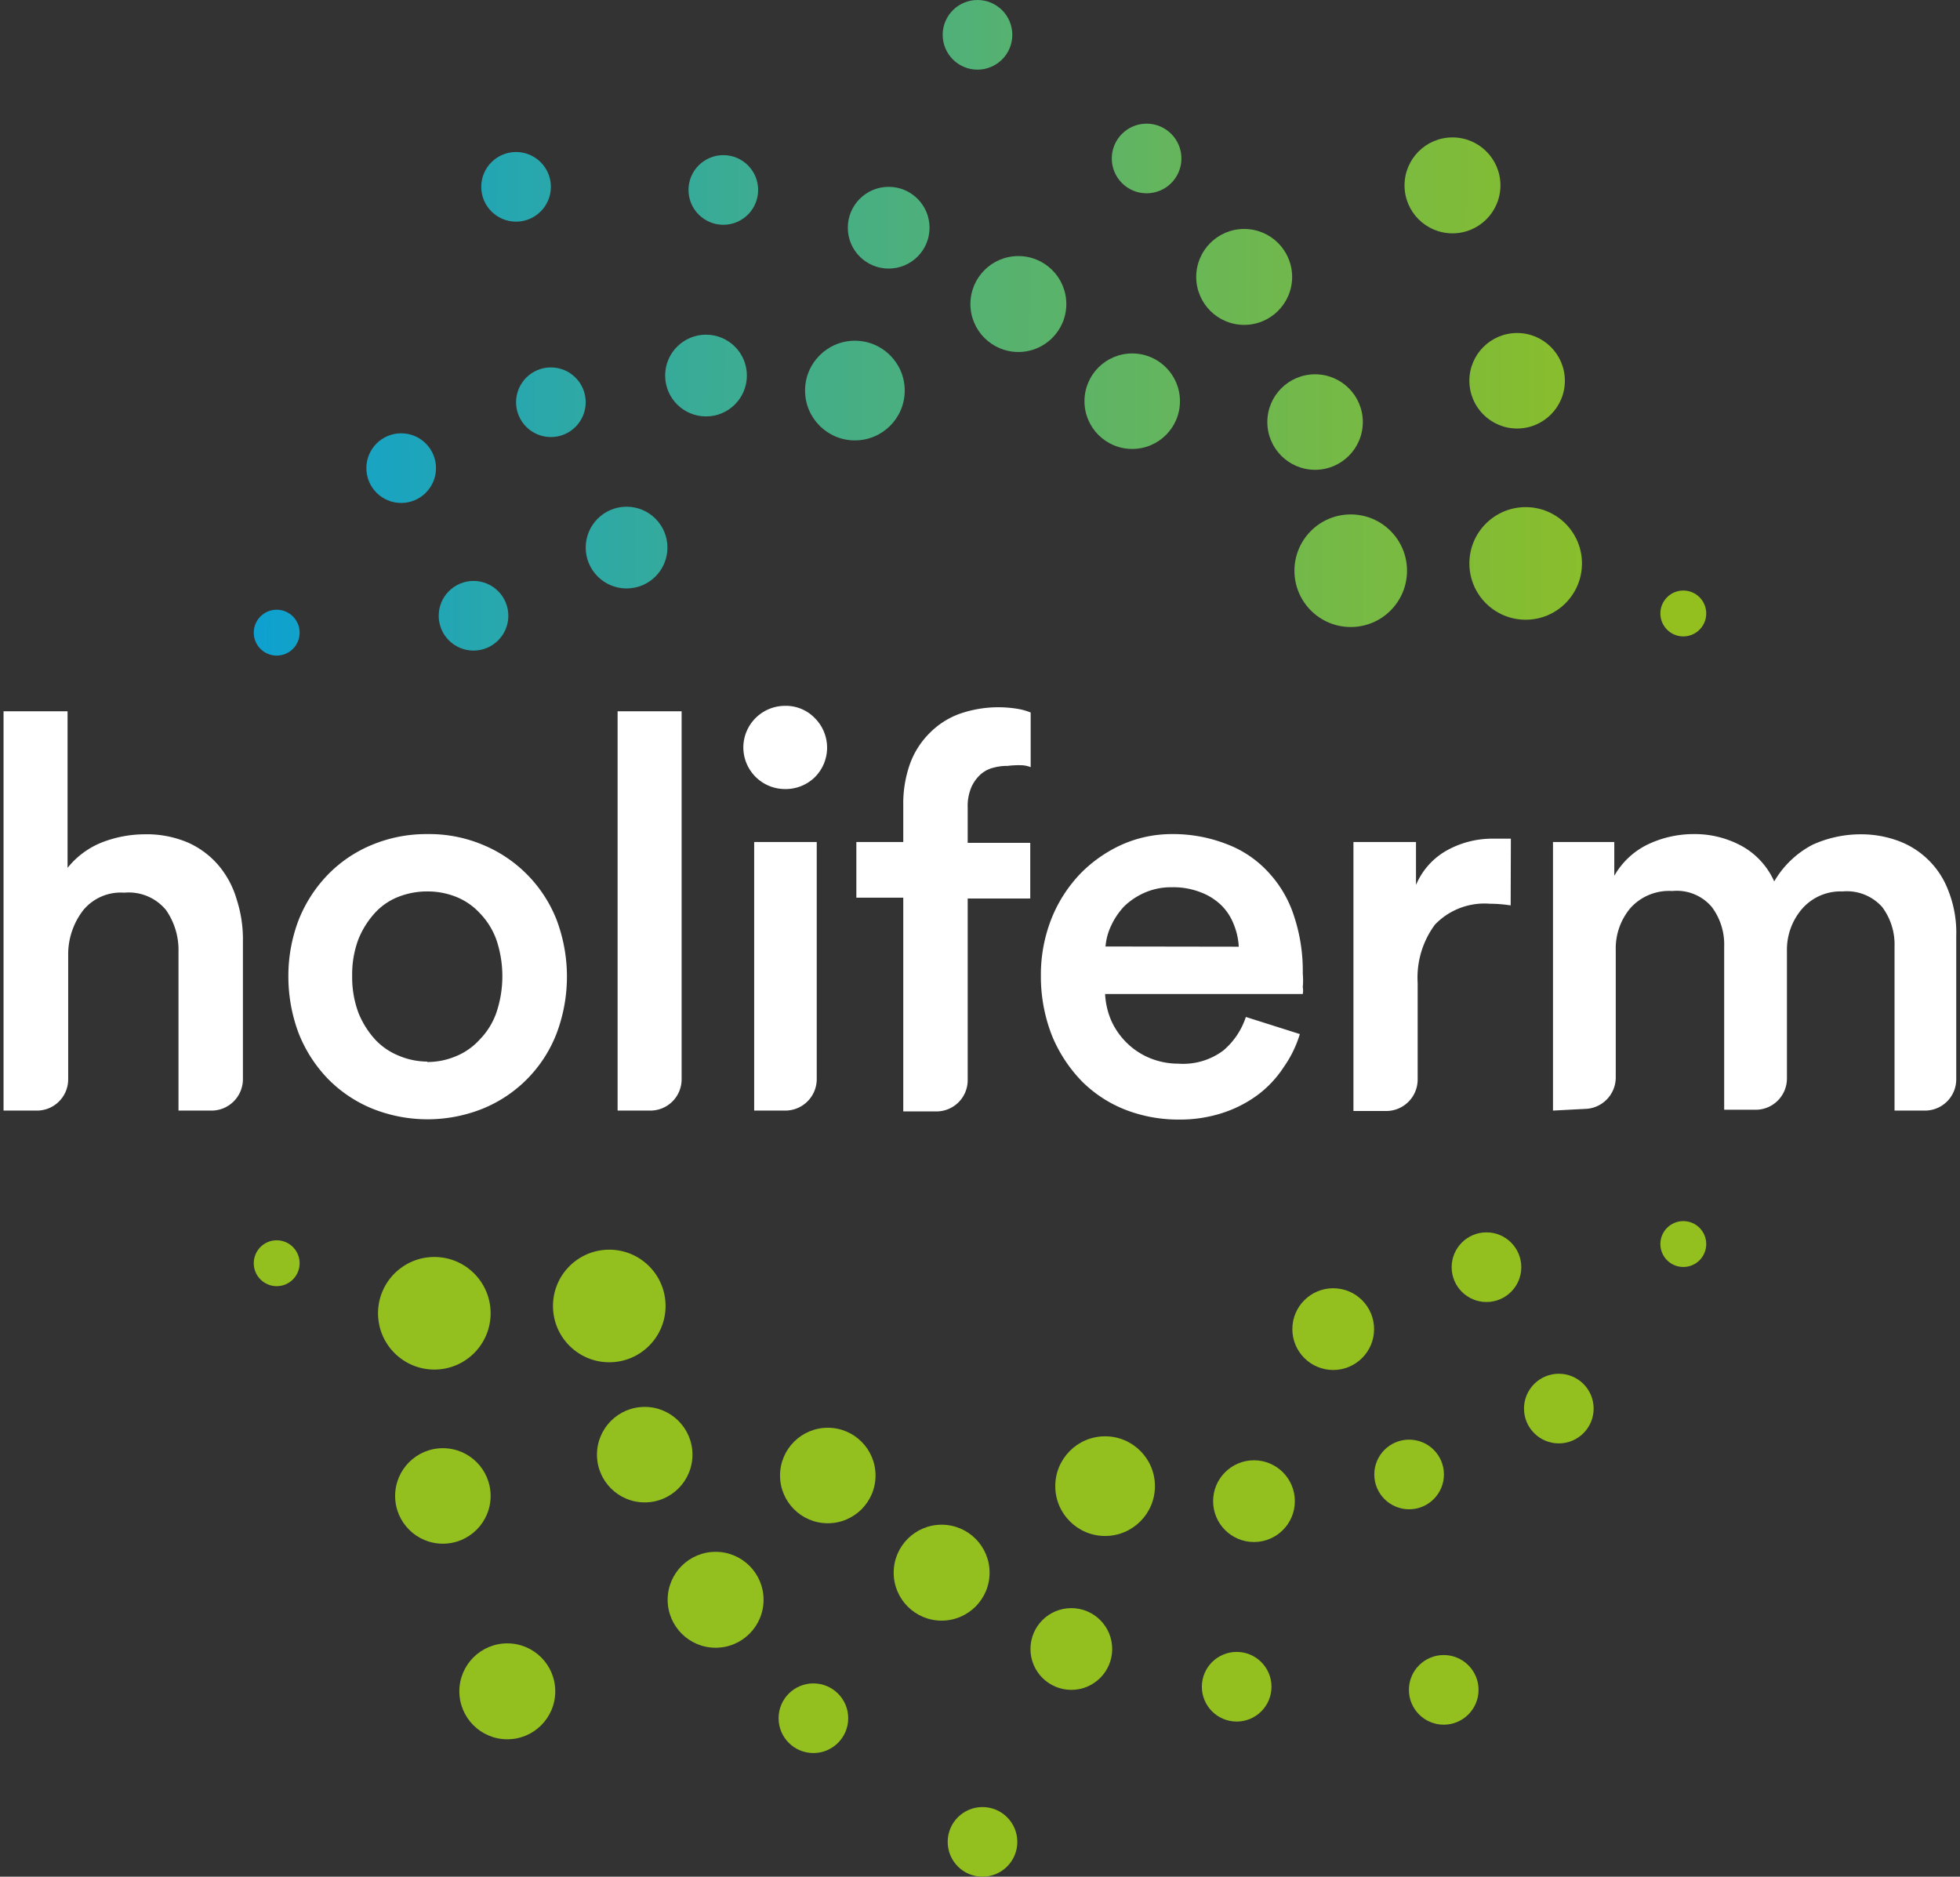 <svg xmlns="http://www.w3.org/2000/svg" xmlns:xlink="http://www.w3.org/1999/xlink" width="94" height="90" viewBox="0 0 94 90"><rect x="0" y="0" width="94" height="90" fill="#333333" stroke="none"/><defs><style>.a{fill:url(#a);}.b{fill:url(#b);}.c{fill:url(#c);}.d{fill:url(#d);}.e{fill:url(#e);}.f{fill:url(#f);}.g{fill:url(#g);}.h{fill:url(#h);}.i{fill:url(#i);}.j{fill:url(#j);}.k{fill:url(#k);}.l{fill:url(#l);}.m{fill:url(#m);}.n{fill:url(#n);}.o{fill:url(#o);}.p{fill:url(#p);}.q{fill:url(#q);}.r{fill:url(#r);}.s{fill:url(#s);}.t{fill:url(#t);}.u{fill:url(#u);}.v{fill:url(#v);}.w{fill:url(#w);}.x{fill:url(#x);}.y{fill:url(#y);}.z{fill:url(#z);}.aa{fill:url(#aa);}.ab{fill:url(#ab);}.ac{fill:url(#ac);}.ad{fill:url(#ad);}.ae{fill:url(#ae);}.af{fill:url(#af);}.ag{fill:url(#ag);}.ah{fill:url(#ah);}.ai{fill:url(#ai);}.aj{fill:url(#aj);}.ak{fill:url(#ak);}.al{fill:url(#al);}.am{fill:url(#am);}.an{fill:url(#an);}.ao{fill:url(#ao);}.ap{fill:url(#ap);}.aq{fill:#fff;}</style><linearGradient id="a" x1="327.05" y1="-53.34" x2="349.16" y2="-53.46" gradientTransform="matrix(4.78, 0, 0, -4.78, -1573.25, -236.51)" gradientUnits="userSpaceOnUse"><stop offset="0" stop-color="#009ee2"/><stop offset="1" stop-color="#93c01f"/></linearGradient><linearGradient id="b" x1="325.31" y1="-69.17" x2="347.5" y2="-69.3" gradientTransform="matrix(3.92, 0, 0, -3.92, -1275.62, -253.34)" xlink:href="#a"/><linearGradient id="c" x1="321.78" y1="-84.45" x2="343.91" y2="-84.57" gradientTransform="matrix(3.34, 0, 0, -3.34, -1069.25, -273.1)" xlink:href="#a"/><linearGradient id="d" x1="324.76" y1="-84.46" x2="346.89" y2="-84.58" gradientTransform="matrix(3.34, 0, 0, -3.34, -1079.19, -273.25)" xlink:href="#a"/><linearGradient id="e" x1="322.79" y1="-69.16" x2="344.98" y2="-69.28" gradientTransform="matrix(3.92, 0, 0, -3.92, -1266.86, -260.43)" xlink:href="#a"/><linearGradient id="f" x1="323.84" y1="-56.15" x2="345.98" y2="-56.27" gradientTransform="matrix(4.6, 0, 0, -4.6, -1501.62, -244.03)" xlink:href="#a"/><linearGradient id="g" x1="318.15" y1="-84.43" x2="340.28" y2="-84.55" gradientTransform="matrix(3.34, 0, 0, -3.34, -1057.06, -280.54)" xlink:href="#a"/><linearGradient id="h" x1="315.71" y1="-84.41" x2="337.84" y2="-84.53" gradientTransform="matrix(3.34, 0, 0, -3.34, -1048.95, -274.61)" xlink:href="#a"/><linearGradient id="i" x1="320.6" y1="-56.13" x2="342.74" y2="-56.25" gradientTransform="matrix(4.6, 0, 0, -4.6, -1490.79, -245.33)" xlink:href="#a"/><linearGradient id="j" x1="318.01" y1="-56.11" x2="340.15" y2="-56.24" gradientTransform="matrix(4.6, 0, 0, -4.6, -1480.8, -249.72)" xlink:href="#a"/><linearGradient id="k" x1="319.63" y1="-56.45" x2="341.73" y2="-56.57" gradientTransform="matrix(4.58, 0, 0, -4.58, -1480.31, -238.74)" xlink:href="#a"/><linearGradient id="l" x1="317.03" y1="-56.44" x2="339.14" y2="-56.56" gradientTransform="matrix(4.58, 0, 0, -4.58, -1470.62, -240.72)" xlink:href="#a"/><linearGradient id="m" x1="319.51" y1="-45.01" x2="341.65" y2="-45.13" gradientTransform="matrix(5.4, 0, 0, -5.4, -1760.8, -216.61)" xlink:href="#a"/><linearGradient id="n" x1="283.91" y1="-137.8" x2="317.51" y2="-137.98" gradientTransform="matrix(2.2, 0, 0, -2.2, -619.2, -274.14)" xlink:href="#a"/><linearGradient id="o" x1="314.57" y1="-137.96" x2="348.17" y2="-138.15" gradientTransform="matrix(2.2, 0, 0, -2.2, -686.66, -273.22)" xlink:href="#a"/><linearGradient id="p" x1="324.84" y1="-84.46" x2="346.97" y2="-84.59" gradientTransform="matrix(3.34, 0, 0, -3.34, -1081.23, -252.68)" xlink:href="#a"/><linearGradient id="q" x1="326.4" y1="-84.47" x2="348.53" y2="-84.59" gradientTransform="matrix(3.34, 0, 0, -3.34, -1084.7, -259.76)" xlink:href="#a"/><linearGradient id="r" x1="324.04" y1="-84.46" x2="346.17" y2="-84.58" gradientTransform="matrix(3.34, 0, 0, -3.34, -1077.52, -262.92)" xlink:href="#a"/><linearGradient id="s" x1="322.34" y1="-56.47" x2="344.46" y2="-56.59" gradientTransform="matrix(4.58, 0, 0, -4.58, -1489.08, -239.74)" xlink:href="#a"/><linearGradient id="t" x1="321.82" y1="-45.02" x2="343.96" y2="-45.14" gradientTransform="matrix(5.4, 0, 0, -5.4, -1769.19, -216.26)" xlink:href="#a"/><linearGradient id="u" x1="326.65" y1="-69.18" x2="348.84" y2="-69.3" gradientTransform="matrix(3.92, 0, 0, -3.92, -1279.43, -245.09)" xlink:href="#a"/><linearGradient id="v" x1="-982.39" y1="-46.17" x2="-960.28" y2="-46.29" gradientTransform="matrix(4.78, 0, 0, -4.78, -1561.25, -183.97)" xlink:href="#a"/><linearGradient id="w" x1="-1274.97" y1="-60.37" x2="-1252.78" y2="-60.49" gradientTransform="matrix(3.92, 0, 0, -3.92, -1249.34, -199.36)" xlink:href="#a"/><linearGradient id="x" x1="-1555.7" y1="-74.01" x2="-1533.56" y2="-74.13" gradientTransform="matrix(3.34, 0, 0, -3.34, -1044.63, -201.32)" xlink:href="#a"/><linearGradient id="y" x1="-1558.67" y1="-73.99" x2="-1536.54" y2="-74.11" gradientTransform="matrix(3.34, 0, 0, -3.34, -1034.7, -201.17)" xlink:href="#a"/><linearGradient id="z" x1="-1273.08" y1="-60.4" x2="-1250.89" y2="-60.52" gradientTransform="matrix(3.92, 0, 0, -3.92, -1258.1, -192.27)" xlink:href="#a"/><linearGradient id="aa" x1="-1033.5" y1="-48.74" x2="-1011.35" y2="-48.86" gradientTransform="matrix(4.6, 0, 0, -4.6, -1505.3, -183.19)" xlink:href="#a"/><linearGradient id="ab" x1="-1552.58" y1="-74.27" x2="-1530.45" y2="-74.39" gradientTransform="matrix(3.34, 0, 0, -3.34, -1056.82, -193.88)" xlink:href="#a"/><linearGradient id="ac" x1="-1549.66" y1="-74.06" x2="-1527.53" y2="-74.18" gradientTransform="matrix(3.34, 0, 0, -3.34, -1064.93, -199.81)" xlink:href="#a"/><linearGradient id="ad" x1="-1032.03" y1="-48.75" x2="-1009.89" y2="-48.87" gradientTransform="matrix(4.6, 0, 0, -4.6, -1516.14, -181.89)" xlink:href="#a"/><linearGradient id="ae" x1="-1030.13" y1="-48.68" x2="-1007.99" y2="-48.8" gradientTransform="matrix(4.6, 0, 0, -4.6, -1526.13, -177.5)" xlink:href="#a"/><linearGradient id="af" x1="-1037.22" y1="-48.96" x2="-1015.12" y2="-49.08" gradientTransform="matrix(4.58, 0, 0, -4.58, -1512.46, -189.22)" xlink:href="#a"/><linearGradient id="ag" x1="-1035.72" y1="-49.03" x2="-1013.61" y2="-49.15" gradientTransform="matrix(4.58, 0, 0, -4.58, -1522.14, -187.24)" xlink:href="#a"/><linearGradient id="ah" x1="-827.59" y1="-38.69" x2="-805.45" y2="-38.81" gradientTransform="matrix(5.4, 0, 0, -5.4, -1813.14, -180.65)" xlink:href="#a"/><linearGradient id="ai" x1="-2524.63" y1="-122.24" x2="-2491.03" y2="-122.43" gradientTransform="matrix(2.2, 0, 0, -2.2, -686.66, -242.98)" xlink:href="#a"/><linearGradient id="aj" x1="-2555.12" y1="-121.99" x2="-2521.52" y2="-122.18" gradientTransform="matrix(2.2, 0, 0, -2.2, -619.2, -243.9)" xlink:href="#a"/><linearGradient id="ak" x1="-1560.31" y1="-74.25" x2="-1538.18" y2="-74.37" gradientTransform="matrix(3.34, 0, 0, -3.34, -1032.65, -221.44)" xlink:href="#a"/><linearGradient id="al" x1="-1560.81" y1="-74.23" x2="-1538.68" y2="-74.35" gradientTransform="matrix(3.34, 0, 0, -3.34, -1029.18, -214.66)" xlink:href="#a"/><linearGradient id="am" x1="-1558.36" y1="-73.99" x2="-1536.23" y2="-74.12" gradientTransform="matrix(3.34, 0, 0, -3.34, -1036.36, -211.5)" xlink:href="#a"/><linearGradient id="an" x1="-1038.35" y1="-48.96" x2="-1016.23" y2="-49.08" gradientTransform="matrix(4.58, 0, 0, -4.58, -1503.68, -188.22)" xlink:href="#a"/><linearGradient id="ao" x1="-828.57" y1="-38.78" x2="-806.44" y2="-38.9" gradientTransform="matrix(5.4, 0, 0, -5.4, -1804.75, -181)" xlink:href="#a"/><linearGradient id="ap" x1="-1275.44" y1="-60.31" x2="-1253.25" y2="-60.44" gradientTransform="matrix(3.92, 0, 0, -3.92, -1245.54, -207.61)" xlink:href="#a"/></defs><circle class="a" cx="41" cy="18.73" r="2.39"/><circle class="b" cx="33.86" cy="18.01" r="1.96"/><circle class="c" cx="34.69" cy="9.11" r="1.67"/><circle class="d" cx="24.75" cy="8.96" r="1.67"/><circle class="e" cx="42.62" cy="10.92" r="1.96"/><circle class="f" cx="48.84" cy="14.58" r="2.3"/><circle class="g" cx="46.88" cy="1.67" r="1.67"/><circle class="h" cx="54.99" cy="7.6" r="1.67"/><circle class="i" cx="59.67" cy="13.28" r="2.3"/><circle class="j" cx="69.66" cy="8.89" r="2.3"/><circle class="k" cx="63.07" cy="20.24" r="2.29"/><circle class="l" cx="72.76" cy="18.26" r="2.29"/><circle class="m" cx="73.17" cy="27.02" r="2.7"/><circle class="n" cx="80.73" cy="29.42" r="1.1"/><circle class="o" cx="13.27" cy="30.34" r="1.1"/><circle class="p" cx="22.71" cy="29.53" r="1.67"/><circle class="q" cx="19.24" cy="22.45" r="1.67"/><circle class="r" cx="26.42" cy="19.29" r="1.67"/><circle class="s" cx="54.3" cy="19.24" r="2.29"/><circle class="t" cx="64.78" cy="27.37" r="2.7"/><circle class="u" cx="30.05" cy="26.26" r="1.96"/><circle class="v" cx="53" cy="71.27" r="2.39"/><circle class="w" cx="60.14" cy="71.99" r="1.96"/><circle class="x" cx="59.31" cy="80.89" r="1.67"/><circle class="y" cx="69.24" cy="81.04" r="1.67"/><circle class="z" cx="51.38" cy="79.08" r="1.96"/><circle class="aa" cx="45.16" cy="75.42" r="2.3"/><circle class="ab" cx="47.12" cy="88.33" r="1.67"/><circle class="ac" cx="39.01" cy="82.4" r="1.67"/><circle class="ad" cx="34.32" cy="76.72" r="2.3"/><circle class="ae" cx="24.33" cy="81.11" r="2.3"/><circle class="af" cx="30.92" cy="69.76" r="2.29"/><circle class="ag" cx="21.24" cy="71.74" r="2.29"/><circle class="ah" cx="20.83" cy="62.98" r="2.7"/><circle class="ai" cx="13.27" cy="60.58" r="1.1"/><circle class="aj" cx="80.73" cy="59.66" r="1.1"/><circle class="ak" cx="71.29" cy="60.77" r="1.67"/><circle class="al" cx="74.76" cy="67.55" r="1.67"/><circle class="am" cx="67.58" cy="70.71" r="1.67"/><circle class="an" cx="39.7" cy="70.76" r="2.29"/><circle class="ao" cx="29.22" cy="62.63" r="2.7"/><circle class="ap" cx="63.94" cy="63.74" r="1.96"/><path class="aq" d="M1.73,53.26H.17V34.11H3.24v7.51a4,4,0,0,1,1.67-1.23,5.72,5.72,0,0,1,2-.38A5.05,5.05,0,0,1,9,40.4a4.13,4.13,0,0,1,1.48,1.1,4.44,4.44,0,0,1,.87,1.63,6.18,6.18,0,0,1,.3,2v6.65a1.51,1.51,0,0,1-1.46,1.48H8.56V45.64a3.34,3.34,0,0,0-.6-2,2.31,2.31,0,0,0-2-.83A2.33,2.33,0,0,0,4,43.64a3.46,3.46,0,0,0-.73,2.08v6.06a1.5,1.5,0,0,1-1.53,1.48h0Z"/><path class="aq" d="M20.49,40a6.64,6.64,0,0,1,2.68.52,6.44,6.44,0,0,1,3.52,3.58,7.73,7.73,0,0,1,0,5.47,6.37,6.37,0,0,1-3.52,3.59,7.12,7.12,0,0,1-5.33,0,6.35,6.35,0,0,1-2.12-1.43,6.67,6.67,0,0,1-1.39-2.16,7.73,7.73,0,0,1-.5-2.74,7.5,7.5,0,0,1,.5-2.73,6.63,6.63,0,0,1,1.39-2.15,6.31,6.31,0,0,1,2.11-1.43A6.78,6.78,0,0,1,20.49,40Zm0,10.93a3.51,3.51,0,0,0,1.36-.27A3.13,3.13,0,0,0,23,49.86a3.5,3.5,0,0,0,.8-1.28,5.47,5.47,0,0,0,0-3.53,3.6,3.6,0,0,0-.8-1.27A3.11,3.11,0,0,0,21.85,43a3.69,3.69,0,0,0-1.36-.25,3.76,3.76,0,0,0-1.36.25,3,3,0,0,0-1.14.77,4.2,4.2,0,0,0-.8,1.27,4.79,4.79,0,0,0-.3,1.76,4.88,4.88,0,0,0,.3,1.77,4.25,4.25,0,0,0,.8,1.28,3.18,3.18,0,0,0,1.14.78A3.55,3.55,0,0,0,20.49,50.91Z"/><path class="aq" d="M29.62,53.26V34.11h3.07V51.76a1.5,1.5,0,0,1-1.52,1.5H29.62Z"/><path class="aq" d="M35.65,35.85a2,2,0,0,1,2-2,1.92,1.92,0,0,1,1.43.59,2,2,0,0,1,0,2.83h0a2,2,0,0,1-1.43.57,2,2,0,0,1-2-2Zm.52,17.41V40.38h3V51.76a1.51,1.51,0,0,1-1.51,1.5Z"/><path class="aq" d="M48.32,36.73a2.41,2.41,0,0,0-.65.08,1.45,1.45,0,0,0-.61.3,1.85,1.85,0,0,0-.46.61,2.29,2.29,0,0,0-.19,1v1.7h3v2.67h-3V51.8a1.5,1.5,0,0,1-1.5,1.5H43.32V43.05H41.07V40.38h2.25V38.61a5.67,5.67,0,0,1,.33-2,4,4,0,0,1,.93-1.45A3.87,3.87,0,0,1,46,34.24,5.64,5.64,0,0,1,48.84,34a2.87,2.87,0,0,1,.59.17v2.62a1.3,1.3,0,0,0-.4-.09A4.22,4.22,0,0,0,48.32,36.73Z"/><path class="aq" d="M62.34,49.59a5.52,5.52,0,0,1-.77,1.58,5.23,5.23,0,0,1-1.24,1.33,5.89,5.89,0,0,1-1.69.87,6.61,6.61,0,0,1-2.12.32A7,7,0,0,1,54,53.23a6.11,6.11,0,0,1-2.09-1.35,6.91,6.91,0,0,1-1.44-2.17,7.74,7.74,0,0,1-.55-2.93A7.29,7.29,0,0,1,50.45,44a6.71,6.71,0,0,1,1.39-2.13,6.57,6.57,0,0,1,2-1.38A5.9,5.9,0,0,1,56.17,40a7.08,7.08,0,0,1,2.66.48,5.18,5.18,0,0,1,2,1.35,5.57,5.57,0,0,1,1.23,2.1,8.33,8.33,0,0,1,.42,2.76,3.53,3.53,0,0,1,0,.65.91.91,0,0,1,0,.33H53A3.66,3.66,0,0,0,53.32,49a3.52,3.52,0,0,0,.77,1.06,3.44,3.44,0,0,0,1.1.7,3.61,3.61,0,0,0,1.33.25,3.21,3.21,0,0,0,2.16-.64,3.55,3.55,0,0,0,1.07-1.6ZM59.41,45.4a3.26,3.26,0,0,0-.24-1.07,2.6,2.6,0,0,0-.59-.91,2.88,2.88,0,0,0-1-.63,3.59,3.59,0,0,0-1.38-.24,3.14,3.14,0,0,0-1.28.25,3.35,3.35,0,0,0-1,.66,3.47,3.47,0,0,0-.63.93,2.86,2.86,0,0,0-.27,1Z"/><path class="aq" d="M72.45,43.42a6.63,6.63,0,0,0-1-.08,3.29,3.29,0,0,0-2.63,1,4.27,4.27,0,0,0-.83,2.8v4.64a1.51,1.51,0,0,1-1.51,1.5H64.91V40.38h3v2.06a3.41,3.41,0,0,1,1.45-1.64,4.48,4.48,0,0,1,2.28-.58h.82Z"/><path class="aq" d="M74.48,53.26V40.38h2.94V42a3.71,3.71,0,0,1,1.64-1.52A5.12,5.12,0,0,1,81.23,40a4.7,4.7,0,0,1,2.3.57,3.63,3.63,0,0,1,1.56,1.7,4.58,4.58,0,0,1,1.84-1.76,5.6,5.6,0,0,1,2.34-.5,5.15,5.15,0,0,1,1.7.29,4.06,4.06,0,0,1,2.47,2.41,5.47,5.47,0,0,1,.38,2.19v6.86a1.5,1.5,0,0,1-1.5,1.5H90.86V45.4a3,3,0,0,0-.59-1.9,2.27,2.27,0,0,0-1.9-.75,2.45,2.45,0,0,0-1.94.83,3,3,0,0,0-.73,2v6.14a1.5,1.5,0,0,1-1.5,1.5H82.69V45.4a3,3,0,0,0-.59-1.9,2.2,2.2,0,0,0-1.9-.77,2.49,2.49,0,0,0-2,.81,3,3,0,0,0-.71,2v6.14A1.51,1.51,0,0,1,76,53.18Z"/></svg>